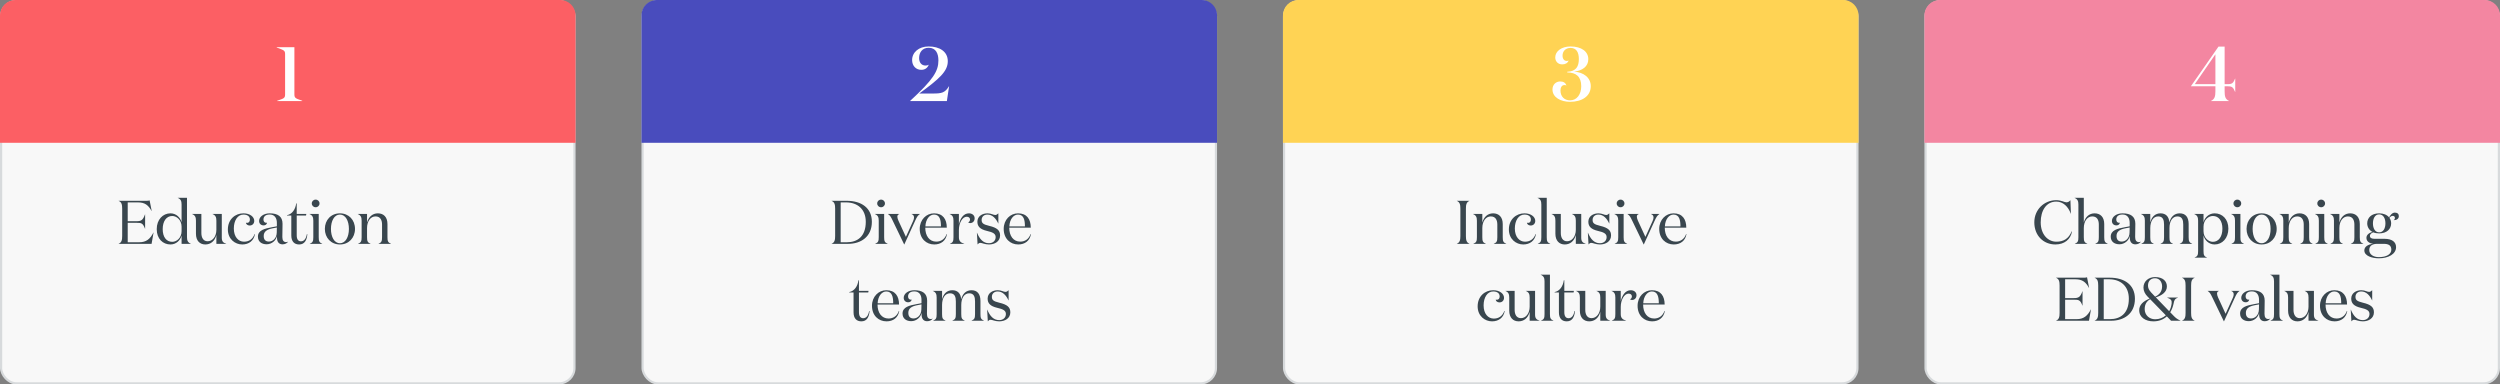 <?xml version="1.0" encoding="UTF-8"?> <svg xmlns="http://www.w3.org/2000/svg" xmlns:xlink="http://www.w3.org/1999/xlink" width="1138px" height="175px" viewBox="0 0 1138 175" version="1.1"><rect x="0" y="0" width="1138" height="175" fill="#808080" stroke="none"/><title>Group 8</title><g id="Page-1" stroke="none" stroke-width="1" fill="none" fill-rule="evenodd"><g id="Wireframe---Marketing-links" transform="translate(-150, -1669)"><g id="Group-8" transform="translate(150, 1669)"><g id="Group-7"><rect id="Rectangle-Copy-9" stroke="#D7DADC" fill="#F8F8F8" x="0.5" y="0.5" width="261" height="174" rx="7"></rect><path d="M7,0 L255,0 C258.866,-7.10171439e-16 262,3.134 262,7 L262,65 L262,65 L0,65 L0,7 C-4.73447626e-16,3.134 3.134,7.8155988e-15 7,0 Z" id="Rectangle-Copy-11" fill="#FC5F64"></path><path d="M137.58,46 L137.58,45.86 C134.85,44.845 134.01,44.81 134.01,43.025 L134.01,21.5 L125.96,21.5 L125.96,21.64 C128.97,22.795 129.775,22.83 129.775,24.58 L129.775,43.025 C129.775,44.81 129.005,44.845 126.17,45.86 L126.17,46 L137.58,46 Z" id="1" fill="#FFFFFF" fill-rule="nonzero"></path><path d="M69,111 L69.896,105.848 L69.84,105.848 C68.356,108.816 66.536,110.272 63.4,110.272 L58.136,110.272 L58.136,101.424 L62.084,101.424 C64.352,101.424 65.052,101.536 66.004,104.112 L66.06,104.112 L66.06,97.588 L66.004,97.588 C65.052,100.192 64.352,100.696 62.084,100.696 L58.136,100.696 L58.136,92.128 L62.812,92.128 C65.948,92.128 67.544,93.388 69,96.048 L69.056,96.048 L68.104,91.204 C67.796,91.372 67.264,91.4 66.76,91.4 L54.02,91.4 L54.02,91.456 C55.364,92.016 55.616,93.136 55.616,94.984 L55.616,107.416 C55.616,109.264 55.364,110.384 54.02,110.944 L54.02,111 L69,111 Z M77.588,111.28 C80.22,111.28 82.096,109.376 82.656,107.22 L82.656,111 L86.856,111 L86.856,110.944 C85.512,110.384 85.12,109.544 85.12,107.948 L85.12,90.028 L80.92,90.028 L80.92,90.084 C82.264,90.644 82.656,91.484 82.656,93.08 L82.656,101.172 C82.096,99.016 80.22,97.112 77.588,97.112 C74.144,97.112 71.344,99.94 71.344,104.308 C71.344,108.704 74.144,111.28 77.588,111.28 Z M78.4,110.076 C75.74,110.076 74.06,107.892 74.06,104.308 C74.06,100.696 75.74,98.316 78.4,98.316 C80.416,98.316 82.656,100.136 82.656,103.188 L82.656,105.232 C82.656,108.284 80.416,110.076 78.4,110.076 Z M98.496,106.941 L98.496,111 L102.976,111 L102.976,110.944 C101.66,110.524 100.96,109.964 100.96,108.228 L100.96,97.392 L96.76,97.392 L96.76,97.448 C98.104,98.008 98.496,98.848 98.496,100.444 L98.496,104.56 C98.496,107.752 96.704,109.824 94.52,109.824 C92.42,109.824 91.664,107.976 91.664,106.1 L91.664,97.392 L87.464,97.392 L87.464,97.448 C88.808,98.008 89.2,98.848 89.2,100.444 L89.2,106.408 C89.2,109.628 90.992,111.28 93.456,111.28 C95.841,111.28 97.701,109.812 98.427,107.204 L98.496,106.941 Z M110.276,111.28 C113.3,111.28 115.512,109.6 116.044,106.604 L115.876,106.548 C115.064,108.872 113.3,110.02 111.088,110.02 C108.484,110.02 106.44,107.808 106.44,104.028 C106.44,100.36 108.176,97.672 110.808,97.672 C112.88,97.672 113.748,98.708 113.748,99.94 C113.748,100.892 113.244,101.452 112.46,101.452 C112.32,101.452 112.124,101.424 111.956,101.368 C111.956,102.04 112.684,102.656 113.664,102.656 C114.812,102.656 115.736,101.844 115.736,100.556 C115.736,98.736 113.832,97.112 110.808,97.112 C107.028,97.112 103.724,99.884 103.724,104.448 C103.724,108.872 107.028,111.28 110.276,111.28 Z M128.608,111.224 C129.756,111.224 130.652,110.72 131.128,110.048 L131.128,109.992 C130.904,110.132 130.596,110.216 130.288,110.216 C129.112,110.216 128.524,109.432 128.524,107.892 C128.524,106.184 128.608,104.336 128.608,101.844 C128.608,98.512 126.424,97.112 122.784,97.112 C119.9,97.112 117.94,98.736 117.94,100.556 C117.94,101.844 118.836,102.6 119.984,102.6 C120.796,102.6 121.44,102.18 121.58,101.34 C121.468,101.396 121.328,101.424 121.216,101.424 C120.432,101.424 119.928,100.808 119.928,99.94 C119.928,98.708 120.712,97.644 122.784,97.644 C125.08,97.644 126.032,99.38 126.032,101.424 L126.032,103.02 L123.904,103.412 C120.572,104.028 117.408,104.728 117.408,107.724 C117.408,110.076 119.172,111.196 121.384,111.196 C123.736,111.196 125.752,109.376 126.06,107.416 C126.06,107.724 126.116,108.648 126.116,108.76 C126.256,110.244 127.096,111.224 128.608,111.224 Z M122.42,109.964 C121.076,109.964 120.04,109.292 120.04,107.444 C120.04,105.456 121.384,104.448 124.156,103.916 L126.032,103.552 L125.976,105.876 C125.92,108.48 124.184,109.964 122.42,109.964 Z M136.16,111.28 C138.68,111.28 139.688,109.292 139.912,106.604 L139.688,106.604 C139.324,108.704 138.372,109.852 137,109.852 C135.74,109.852 135.068,108.928 135.068,107.108 L135.068,98.12 L139.296,98.12 L139.436,97.392 L135.068,97.392 L135.068,92.576 L134.844,92.576 C134.452,95.348 132.996,97.476 130.644,97.952 L130.644,98.12 L132.604,98.12 L132.604,107.192 C132.604,109.908 133.976,111.28 136.16,111.28 Z M143.684,94.34 C144.692,94.34 145.448,93.584 145.448,92.604 C145.448,91.624 144.692,90.868 143.684,90.868 C142.676,90.868 141.92,91.624 141.92,92.604 C141.92,93.584 142.676,94.34 143.684,94.34 Z M146.68,111 L146.68,110.944 C145.336,110.384 145.084,109.796 145.084,107.948 L145.084,97.392 L140.884,97.392 L140.884,97.448 C142.228,98.008 142.62,98.848 142.62,100.444 L142.62,107.948 C142.62,109.796 142.368,110.384 141.024,110.944 L141.024,111 L146.68,111 Z M154.736,111.28 C158.74,111.28 161.596,108.284 161.596,104.196 C161.596,100.108 158.74,97.112 154.736,97.112 C150.732,97.112 147.876,100.108 147.876,104.196 C147.876,108.284 150.732,111.28 154.736,111.28 Z M154.736,110.72 C152.16,110.72 150.648,107.836 150.648,104.196 C150.648,100.556 152.16,97.672 154.736,97.672 C157.312,97.672 158.824,100.556 158.824,104.196 C158.824,107.836 157.312,110.72 154.736,110.72 Z M168.672,111 L168.672,110.944 C167.328,110.384 167.076,109.796 167.076,107.948 L167.076,103.832 C167.076,100.64 168.7,98.512 170.94,98.512 C173.152,98.512 173.908,100.22 173.908,102.208 L173.908,107.948 C173.908,109.796 173.656,110.384 172.312,110.944 L172.312,111 L177.968,111 L177.968,110.944 C176.624,110.384 176.372,109.796 176.372,107.948 L176.372,101.984 C176.372,98.764 174.58,97.112 172.004,97.112 C169.596,97.112 167.832,98.652 167.076,101.284 L167.076,97.392 L162.876,97.392 L162.876,97.448 C164.22,98.008 164.612,98.848 164.612,100.444 L164.612,107.948 C164.612,109.796 164.36,110.384 163.016,110.944 L163.016,111 L168.672,111 Z" id="Education" fill="#39464E" fill-rule="nonzero"></path></g><g id="Group-6" transform="translate(292, 0)"><rect id="Rectangle-Copy-10" stroke="#D7DADC" fill="#F8F8F8" x="0.5" y="0.5" width="261" height="174" rx="7"></rect><path d="M7,0 L255,0 C258.866,-7.10171439e-16 262,3.134 262,7 L262,65 L262,65 L0,65 L0,7 C-4.73447626e-16,3.134 3.134,7.8155988e-15 7,0 Z" id="Rectangle-Copy-12" fill="#494CBD"></path><path d="M139.015,46 L140.03,39.28 L139.96,39.28 C138.151,42.249 136.675,42.556 132.807,42.57 L126.45,42.57 C135.48,35.955 139.435,32.525 139.435,27.87 C139.435,23.425 135.655,21.15 130.72,21.15 C126.205,21.15 123.195,23.845 123.195,27.345 C123.195,29.97 124.945,31.79 127.36,31.79 C129.04,31.79 130.195,30.95 130.755,29.48 L130.685,29.48 C130.3,29.725 129.985,29.83 129.285,29.83 C127.5,29.83 126.38,28.5 126.38,26.435 C126.38,23.81 127.885,21.745 130.72,21.745 C134.01,21.745 135.165,24.335 135.165,27.52 C135.165,32.35 132.855,36.2 122.285,45.93 L122.285,46 L139.015,46 Z" id="2" fill="#FFFFFF" fill-rule="nonzero"></path><path d="M94.036,111 C99.916,111 104.872,107.78 104.872,100.976 C104.872,94.648 100.112,91.4 93.364,91.4 L86.56,91.4 L86.56,91.456 C87.904,92.016 88.156,93.136 88.156,94.984 L88.156,107.416 C88.156,109.264 87.904,110.384 86.56,110.944 L86.56,111 L94.036,111 Z M93.532,110.272 L90.676,110.272 L90.676,92.128 L93.112,92.128 C98.18,92.128 102.1,95.068 102.1,100.976 C102.1,107.78 98.152,110.272 93.532,110.272 Z M109.064,94.34 C110.072,94.34 110.828,93.584 110.828,92.604 C110.828,91.624 110.072,90.868 109.064,90.868 C108.056,90.868 107.3,91.624 107.3,92.604 C107.3,93.584 108.056,94.34 109.064,94.34 Z M112.06,111 L112.06,110.944 C110.716,110.384 110.464,109.796 110.464,107.948 L110.464,97.392 L106.264,97.392 L106.264,97.448 C107.608,98.008 108,98.848 108,100.444 L108,107.948 C108,109.796 107.748,110.384 106.404,110.944 L106.404,111 L112.06,111 Z M119.64,111.28 L124.54,100.556 C125.436,98.596 125.8,98.092 126.724,97.448 L126.724,97.392 L122.944,97.392 L122.944,97.448 C123.756,97.756 124.064,98.288 124.064,98.988 C124.064,99.464 123.924,100.024 123.644,100.612 L120.368,107.836 L116.952,100.416 C116.672,99.8 116.476,99.1 116.476,98.68 C116.476,98.12 116.616,97.756 117.316,97.448 L117.316,97.392 L112.22,97.392 L112.22,97.448 C113.144,98.092 113.424,98.484 114.348,100.416 L119.584,111.28 L119.64,111.28 Z M133.268,111.28 C136.348,111.28 138.532,109.6 139.064,106.604 L138.896,106.548 C138.084,108.872 136.292,109.992 134.192,109.992 C131.056,109.992 129.18,107.36 129.18,103.636 L138.98,103.636 C138.98,99.8 137.216,97.112 133.184,97.112 C129.656,97.112 126.66,99.996 126.66,104.196 C126.66,108.676 129.684,111.28 133.268,111.28 Z M136.32,103.048 L129.236,103.048 C129.376,99.744 131.168,97.672 133.156,97.672 C135.816,97.672 136.32,100.192 136.32,103.048 Z M146.924,111 L146.924,110.944 C145.328,110.468 144.488,109.796 144.488,107.948 L144.488,104.7 C144.488,101.424 146.14,98.652 148.044,98.652 C148.996,98.652 149.556,99.184 149.556,99.94 C149.556,100.556 149.22,101.004 148.716,101.2 C148.856,101.396 149.22,101.564 149.64,101.564 C150.536,101.564 151.656,100.892 151.656,99.352 C151.656,98.008 150.536,97.112 149.052,97.112 C146.56,97.112 145.104,99.464 144.488,102.096 L144.488,97.392 L140.288,97.392 L140.288,97.448 C141.632,98.008 142.024,98.848 142.024,100.444 L142.024,107.948 C142.024,109.796 141.772,110.384 140.428,110.944 L140.428,111 L146.924,111 Z M158.172,111.28 C160.776,111.28 163.24,109.936 163.24,107.164 C163.24,104.924 161.952,103.664 158.228,102.796 C155.372,102.124 154.84,101.452 154.84,100.08 C154.84,98.792 155.764,97.672 157.5,97.672 C159.74,97.672 161.392,99.492 162.4,101.732 L162.456,101.732 L162.456,97.112 C161.98,97.532 161.588,97.868 161.056,97.868 C160.104,97.868 159.236,97.112 157.5,97.112 C155.092,97.112 152.908,98.456 152.908,100.92 C152.908,103.02 154.056,104.364 157.276,105.12 C159.712,105.68 161.224,106.268 161.224,107.92 C161.224,109.684 159.852,110.72 158.172,110.72 C155.596,110.72 153.944,108.872 152.74,105.96 L152.684,105.96 L152.992,111.28 C153.328,110.888 153.664,110.552 154.196,110.552 C155.064,110.552 156.24,111.28 158.172,111.28 Z M171.492,111.28 C174.572,111.28 176.756,109.6 177.288,106.604 L177.12,106.548 C176.308,108.872 174.516,109.992 172.416,109.992 C169.28,109.992 167.404,107.36 167.404,103.636 L177.204,103.636 C177.204,99.8 175.44,97.112 171.408,97.112 C167.88,97.112 164.884,99.996 164.884,104.196 C164.884,108.676 167.908,111.28 171.492,111.28 Z M174.544,103.048 L167.46,103.048 C167.6,99.744 169.392,97.672 171.38,97.672 C174.04,97.672 174.544,100.192 174.544,103.048 Z M100.09,146.28 C102.61,146.28 103.618,144.292 103.842,141.604 L103.618,141.604 C103.254,143.704 102.302,144.852 100.93,144.852 C99.67,144.852 98.998,143.928 98.998,142.108 L98.998,133.12 L103.226,133.12 L103.366,132.392 L98.998,132.392 L98.998,127.576 L98.774,127.576 C98.382,130.348 96.926,132.476 94.574,132.952 L94.574,133.12 L96.534,133.12 L96.534,142.192 C96.534,144.908 97.906,146.28 100.09,146.28 Z M111.534,146.28 C114.614,146.28 116.798,144.6 117.33,141.604 L117.162,141.548 C116.35,143.872 114.558,144.992 112.458,144.992 C109.322,144.992 107.446,142.36 107.446,138.636 L117.246,138.636 C117.246,134.8 115.482,132.112 111.45,132.112 C107.922,132.112 104.926,134.996 104.926,139.196 C104.926,143.676 107.95,146.28 111.534,146.28 Z M114.586,138.048 L107.502,138.048 C107.642,134.744 109.434,132.672 111.422,132.672 C114.082,132.672 114.586,135.192 114.586,138.048 Z M130.034,146.224 C131.182,146.224 132.078,145.72 132.554,145.048 L132.554,144.992 C132.33,145.132 132.022,145.216 131.714,145.216 C130.538,145.216 129.95,144.432 129.95,142.892 C129.95,141.184 130.034,139.336 130.034,136.844 C130.034,133.512 127.85,132.112 124.21,132.112 C121.326,132.112 119.366,133.736 119.366,135.556 C119.366,136.844 120.262,137.6 121.41,137.6 C122.222,137.6 122.866,137.18 123.006,136.34 C122.894,136.396 122.754,136.424 122.642,136.424 C121.858,136.424 121.354,135.808 121.354,134.94 C121.354,133.708 122.138,132.644 124.21,132.644 C126.506,132.644 127.458,134.38 127.458,136.424 L127.458,138.02 L125.33,138.412 C121.998,139.028 118.834,139.728 118.834,142.724 C118.834,145.076 120.598,146.196 122.81,146.196 C125.162,146.196 127.178,144.376 127.486,142.416 C127.486,142.724 127.542,143.648 127.542,143.76 C127.682,145.244 128.522,146.224 130.034,146.224 Z M123.846,144.964 C122.502,144.964 121.466,144.292 121.466,142.444 C121.466,140.456 122.81,139.448 125.582,138.916 L127.458,138.552 L127.402,140.876 C127.346,143.48 125.61,144.964 123.846,144.964 Z M138.426,146 L138.426,145.944 C137.082,145.384 136.83,144.796 136.83,142.948 L136.83,138.832 C136.83,135.64 138.202,133.512 140.442,133.512 C142.654,133.512 143.102,135.22 143.102,137.208 L143.102,142.948 C143.102,144.796 142.85,145.384 141.506,145.944 L141.506,146 L147.162,146 L147.162,145.944 C145.818,145.384 145.566,144.796 145.566,142.948 L145.566,138.832 C145.566,135.64 146.938,133.512 149.178,133.512 C151.39,133.512 151.838,135.22 151.838,137.208 L151.838,142.948 C151.838,144.796 151.586,145.384 150.242,145.944 L150.242,146 L155.898,146 L155.898,145.944 C154.554,145.384 154.302,144.796 154.302,142.948 L154.302,136.984 C154.302,133.764 152.818,132.112 150.242,132.112 C147.834,132.112 146.154,133.652 145.538,136.284 C145.342,133.54 143.886,132.112 141.506,132.112 C139.098,132.112 137.446,133.652 136.83,136.284 L136.83,132.392 L132.63,132.392 L132.63,132.448 C133.974,133.008 134.366,133.848 134.366,135.444 L134.366,142.948 C134.366,144.796 134.114,145.384 132.77,145.944 L132.77,146 L138.426,146 Z M162.834,146.28 C165.438,146.28 167.902,144.936 167.902,142.164 C167.902,139.924 166.614,138.664 162.89,137.796 C160.034,137.124 159.502,136.452 159.502,135.08 C159.502,133.792 160.426,132.672 162.162,132.672 C164.402,132.672 166.054,134.492 167.062,136.732 L167.118,136.732 L167.118,132.112 C166.642,132.532 166.25,132.868 165.718,132.868 C164.766,132.868 163.898,132.112 162.162,132.112 C159.754,132.112 157.57,133.456 157.57,135.92 C157.57,138.02 158.718,139.364 161.938,140.12 C164.374,140.68 165.886,141.268 165.886,142.92 C165.886,144.684 164.514,145.72 162.834,145.72 C160.258,145.72 158.606,143.872 157.402,140.96 L157.346,140.96 L157.654,146.28 C157.99,145.888 158.326,145.552 158.858,145.552 C159.726,145.552 160.902,146.28 162.834,146.28 Z" id="Diverseteams" fill="#39464E" fill-rule="nonzero"></path></g><g id="Group-4" transform="translate(584, 0)"><rect id="Rectangle-Copy-13" stroke="#D7DADC" fill="#F8F8F8" x="0.5" y="0.5" width="261" height="174" rx="7"></rect><path d="M7,0 L255,0 C258.866,-7.10171439e-16 262,3.134 262,7 L262,65 L262,65 L0,65 L0,7 C-4.73447626e-16,3.134 3.134,7.8155988e-15 7,0 Z" id="Rectangle-Copy-14" fill="#FFD354"></path><path d="M130.702,46.35 C135.952,46.35 140.118,43.9 140.118,39.21 C140.118,35.325 136.792,32.84 132.523,32.63 C136.268,32.14 138.998,30.32 138.998,26.925 C138.998,23.495 135.917,21.15 130.912,21.15 C126.817,21.15 123.948,23.32 123.948,26.12 C123.948,28.08 125.312,29.305 127.097,29.305 C128.498,29.305 129.548,28.78 130.037,27.59 L129.968,27.59 C129.757,27.695 129.477,27.73 129.162,27.73 C127.972,27.73 127.272,26.75 127.272,25.315 C127.272,23.495 128.498,21.815 130.912,21.815 C133.643,21.815 134.692,23.915 134.692,26.855 C134.692,30.18 133.537,32.49 129.407,32.665 L129.407,32.98 C133.537,32.98 135.778,34.975 135.778,39.245 C135.778,42.955 133.782,45.685 130.702,45.685 C128.183,45.685 126.328,44.005 126.328,41.205 C126.328,39.735 126.993,38.72 128.113,38.72 C128.463,38.72 128.708,38.755 128.988,38.895 L129.058,38.895 C128.637,37.74 127.728,37.075 126.222,37.075 C124.297,37.075 122.688,38.475 122.688,40.75 C122.688,44.355 126.502,46.35 130.702,46.35 Z" id="3" fill="#FFFFFF" fill-rule="nonzero"></path><path d="M84.878,111 L84.878,110.944 C83.534,110.384 83.282,109.264 83.282,107.416 L83.282,94.984 C83.282,93.136 83.534,92.016 84.878,91.456 L84.878,91.4 L79.166,91.4 L79.166,91.456 C80.51,92.016 80.762,93.136 80.762,94.984 L80.762,107.416 C80.762,109.264 80.51,110.384 79.166,110.944 L79.166,111 L84.878,111 Z M92.346,111 L92.346,110.944 C91.002,110.384 90.75,109.796 90.75,107.948 L90.75,103.832 C90.75,100.64 92.374,98.512 94.614,98.512 C96.826,98.512 97.582,100.22 97.582,102.208 L97.582,107.948 C97.582,109.796 97.33,110.384 95.986,110.944 L95.986,111 L101.642,111 L101.642,110.944 C100.298,110.384 100.046,109.796 100.046,107.948 L100.046,101.984 C100.046,98.764 98.254,97.112 95.678,97.112 C93.27,97.112 91.506,98.652 90.75,101.284 L90.75,97.392 L86.55,97.392 L86.55,97.448 C87.894,98.008 88.286,98.848 88.286,100.444 L88.286,107.948 C88.286,109.796 88.034,110.384 86.69,110.944 L86.69,111 L92.346,111 Z M109.39,111.28 C112.414,111.28 114.626,109.6 115.158,106.604 L114.99,106.548 C114.178,108.872 112.414,110.02 110.202,110.02 C107.598,110.02 105.554,107.808 105.554,104.028 C105.554,100.36 107.29,97.672 109.922,97.672 C111.994,97.672 112.862,98.708 112.862,99.94 C112.862,100.892 112.358,101.452 111.574,101.452 C111.434,101.452 111.238,101.424 111.07,101.368 C111.07,102.04 111.798,102.656 112.778,102.656 C113.926,102.656 114.85,101.844 114.85,100.556 C114.85,98.736 112.946,97.112 109.922,97.112 C106.142,97.112 102.838,99.884 102.838,104.448 C102.838,108.872 106.142,111.28 109.39,111.28 Z M121.674,111 L121.674,110.944 C120.33,110.384 120.078,109.796 120.078,107.948 L120.078,90.028 L115.878,90.028 L115.878,90.084 C117.222,90.644 117.614,91.484 117.614,93.08 L117.614,107.948 C117.614,109.796 117.362,110.384 116.018,110.944 L116.018,111 L121.674,111 Z M133.314,106.941 L133.314,111 L137.794,111 L137.794,110.944 C136.478,110.524 135.778,109.964 135.778,108.228 L135.778,97.392 L131.578,97.392 L131.578,97.448 C132.922,98.008 133.314,98.848 133.314,100.444 L133.314,104.56 C133.314,107.752 131.522,109.824 129.338,109.824 C127.238,109.824 126.482,107.976 126.482,106.1 L126.482,97.392 L122.282,97.392 L122.282,97.448 C123.626,98.008 124.018,98.848 124.018,100.444 L124.018,106.408 C124.018,109.628 125.81,111.28 128.274,111.28 C130.659,111.28 132.519,109.812 133.245,107.204 L133.314,106.941 Z M144.282,111.28 C146.886,111.28 149.35,109.936 149.35,107.164 C149.35,104.924 148.062,103.664 144.338,102.796 C141.482,102.124 140.95,101.452 140.95,100.08 C140.95,98.792 141.874,97.672 143.61,97.672 C145.85,97.672 147.502,99.492 148.51,101.732 L148.566,101.732 L148.566,97.112 C148.09,97.532 147.698,97.868 147.166,97.868 C146.214,97.868 145.346,97.112 143.61,97.112 C141.202,97.112 139.018,98.456 139.018,100.92 C139.018,103.02 140.166,104.364 143.386,105.12 C145.822,105.68 147.334,106.268 147.334,107.92 C147.334,109.684 145.962,110.72 144.282,110.72 C141.706,110.72 140.054,108.872 138.85,105.96 L138.794,105.96 L139.102,111.28 C139.438,110.888 139.774,110.552 140.306,110.552 C141.174,110.552 142.35,111.28 144.282,111.28 Z M153.682,94.34 C154.69,94.34 155.446,93.584 155.446,92.604 C155.446,91.624 154.69,90.868 153.682,90.868 C152.674,90.868 151.918,91.624 151.918,92.604 C151.918,93.584 152.674,94.34 153.682,94.34 Z M156.678,111 L156.678,110.944 C155.334,110.384 155.082,109.796 155.082,107.948 L155.082,97.392 L150.882,97.392 L150.882,97.448 C152.226,98.008 152.618,98.848 152.618,100.444 L152.618,107.948 C152.618,109.796 152.366,110.384 151.022,110.944 L151.022,111 L156.678,111 Z M164.258,111.28 L169.158,100.556 C170.054,98.596 170.418,98.092 171.342,97.448 L171.342,97.392 L167.562,97.392 L167.562,97.448 C168.374,97.756 168.682,98.288 168.682,98.988 C168.682,99.464 168.542,100.024 168.262,100.612 L164.986,107.836 L161.57,100.416 C161.29,99.8 161.094,99.1 161.094,98.68 C161.094,98.12 161.234,97.756 161.934,97.448 L161.934,97.392 L156.838,97.392 L156.838,97.448 C157.762,98.092 158.042,98.484 158.966,100.416 L164.202,111.28 L164.258,111.28 Z M177.886,111.28 C180.966,111.28 183.15,109.6 183.682,106.604 L183.514,106.548 C182.702,108.872 180.91,109.992 178.81,109.992 C175.674,109.992 173.798,107.36 173.798,103.636 L183.598,103.636 C183.598,99.8 181.834,97.112 177.802,97.112 C174.274,97.112 171.278,99.996 171.278,104.196 C171.278,108.676 174.302,111.28 177.886,111.28 Z M180.938,103.048 L173.854,103.048 C173.994,99.744 175.786,97.672 177.774,97.672 C180.434,97.672 180.938,100.192 180.938,103.048 Z M95.174,146.28 C98.198,146.28 100.41,144.6 100.942,141.604 L100.774,141.548 C99.962,143.872 98.198,145.02 95.986,145.02 C93.382,145.02 91.338,142.808 91.338,139.028 C91.338,135.36 93.074,132.672 95.706,132.672 C97.778,132.672 98.646,133.708 98.646,134.94 C98.646,135.892 98.142,136.452 97.358,136.452 C97.218,136.452 97.022,136.424 96.854,136.368 C96.854,137.04 97.582,137.656 98.562,137.656 C99.71,137.656 100.634,136.844 100.634,135.556 C100.634,133.736 98.73,132.112 95.706,132.112 C91.926,132.112 88.622,134.884 88.622,139.448 C88.622,143.872 91.926,146.28 95.174,146.28 Z M112.302,141.941 L112.302,146 L116.782,146 L116.782,145.944 C115.466,145.524 114.766,144.964 114.766,143.228 L114.766,132.392 L110.566,132.392 L110.566,132.448 C111.91,133.008 112.302,133.848 112.302,135.444 L112.302,139.56 C112.302,142.752 110.51,144.824 108.326,144.824 C106.226,144.824 105.47,142.976 105.47,141.1 L105.47,132.392 L101.27,132.392 L101.27,132.448 C102.614,133.008 103.006,133.848 103.006,135.444 L103.006,141.408 C103.006,144.628 104.798,146.28 107.262,146.28 C109.647,146.28 111.507,144.812 112.233,142.204 L112.302,141.941 Z M123.13,146 L123.13,145.944 C121.786,145.384 121.534,144.796 121.534,142.948 L121.534,125.028 L117.334,125.028 L117.334,125.084 C118.678,125.644 119.07,126.484 119.07,128.08 L119.07,142.948 C119.07,144.796 118.818,145.384 117.474,145.944 L117.474,146 L123.13,146 Z M129.17,146.28 C131.69,146.28 132.698,144.292 132.922,141.604 L132.698,141.604 C132.334,143.704 131.382,144.852 130.01,144.852 C128.75,144.852 128.078,143.928 128.078,142.108 L128.078,133.12 L132.306,133.12 L132.446,132.392 L128.078,132.392 L128.078,127.576 L127.854,127.576 C127.462,130.348 126.006,132.476 123.654,132.952 L123.654,133.12 L125.614,133.12 L125.614,142.192 C125.614,144.908 126.986,146.28 129.17,146.28 Z M144.45,141.941 L144.45,146 L148.93,146 L148.93,145.944 C147.614,145.524 146.914,144.964 146.914,143.228 L146.914,132.392 L142.714,132.392 L142.714,132.448 C144.058,133.008 144.45,133.848 144.45,135.444 L144.45,139.56 C144.45,142.752 142.658,144.824 140.474,144.824 C138.374,144.824 137.618,142.976 137.618,141.1 L137.618,132.392 L133.418,132.392 L133.418,132.448 C134.762,133.008 135.154,133.848 135.154,135.444 L135.154,141.408 C135.154,144.628 136.946,146.28 139.41,146.28 C141.795,146.28 143.655,144.812 144.381,142.204 L144.45,141.941 Z M156.202,146 L156.202,145.944 C154.606,145.468 153.766,144.796 153.766,142.948 L153.766,139.7 C153.766,136.424 155.418,133.652 157.322,133.652 C158.274,133.652 158.834,134.184 158.834,134.94 C158.834,135.556 158.498,136.004 157.994,136.2 C158.134,136.396 158.498,136.564 158.918,136.564 C159.814,136.564 160.934,135.892 160.934,134.352 C160.934,133.008 159.814,132.112 158.33,132.112 C155.838,132.112 154.382,134.464 153.766,137.096 L153.766,132.392 L149.566,132.392 L149.566,132.448 C150.91,133.008 151.302,133.848 151.302,135.444 L151.302,142.948 C151.302,144.796 151.05,145.384 149.706,145.944 L149.706,146 L156.202,146 Z M168.038,146.28 C171.118,146.28 173.302,144.6 173.834,141.604 L173.666,141.548 C172.854,143.872 171.062,144.992 168.962,144.992 C165.826,144.992 163.95,142.36 163.95,138.636 L173.75,138.636 C173.75,134.8 171.986,132.112 167.954,132.112 C164.426,132.112 161.43,134.996 161.43,139.196 C161.43,143.676 164.454,146.28 168.038,146.28 Z M171.09,138.048 L164.006,138.048 C164.146,134.744 165.938,132.672 167.926,132.672 C170.586,132.672 171.09,135.192 171.09,138.048 Z" id="Inclusiveculture" fill="#39464E" fill-rule="nonzero"></path></g><g id="Group-3" transform="translate(876, 0)"><rect id="Rectangle-Copy-15" stroke="#D7DADC" fill="#F8F8F8" x="0.5" y="0.5" width="261" height="174" rx="7"></rect><path d="M7,0 L255,0 C258.866,-7.10171439e-16 262,3.134 262,7 L262,65 L262,65 L0,65 L0,7 C-4.73447626e-16,3.134 3.134,7.8155988e-15 7,0 Z" id="Rectangle-Copy-16" fill="#F386A1"></path><path d="M138.613,46 L138.613,45.93 C136.968,45.125 136.653,43.9 136.653,41.59 L136.653,39.28 L138.088,39.28 C140.083,39.28 140.572,39.77 141.412,41.835 L141.482,41.835 L141.482,35.78 L141.412,35.78 C140.572,37.81 140.083,38.3 138.088,38.3 L136.653,38.3 L136.653,21.22 L133.852,21.22 L121.323,39.21 L121.323,39.28 L132.452,39.28 L132.452,41.59 C132.452,43.9 132.102,45.125 130.458,45.93 L130.458,46 L138.613,46 Z M132.452,38.3 L123.073,38.3 L132.452,24.72 L132.452,38.3 Z" id="4" fill="#FFFFFF" fill-rule="nonzero"></path><path d="M59.622,111.28 C63.71,111.28 66.51,108.984 67.182,105.4 L67.014,105.344 C65.614,108.732 63.262,110.02 60.042,110.02 C56.234,110.02 52.93,106.744 52.93,101.2 C52.93,95.768 55.506,91.764 60.014,91.764 C63.122,91.764 65.474,94.06 66.622,97.28 L66.678,97.28 L66.454,91.12 C66.09,91.54 65.558,92.1 64.634,92.1 C63.766,92.1 62.254,91.12 60.014,91.12 C54.498,91.12 50.018,95.432 50.018,101.2 C50.018,107.248 54.162,111.28 59.622,111.28 Z M74.146,111 L74.146,110.944 C72.802,110.384 72.55,109.796 72.55,107.948 L72.55,103.832 C72.55,100.64 74.174,98.512 76.414,98.512 C78.626,98.512 79.382,100.22 79.382,102.208 L79.382,107.948 C79.382,109.796 79.13,110.384 77.786,110.944 L77.786,111 L83.442,111 L83.442,110.944 C82.098,110.384 81.846,109.796 81.846,107.948 L81.846,101.984 C81.846,98.764 80.054,97.112 77.478,97.112 C75.07,97.112 73.306,98.652 72.55,101.284 L72.55,90.028 L68.35,90.028 L68.35,90.084 C69.694,90.644 70.086,91.484 70.086,93.08 L70.086,107.948 C70.086,109.796 69.834,110.384 68.49,110.944 L68.49,111 L74.146,111 Z M96.006,111.224 C97.154,111.224 98.05,110.72 98.526,110.048 L98.526,109.992 C98.302,110.132 97.994,110.216 97.686,110.216 C96.51,110.216 95.922,109.432 95.922,107.892 C95.922,106.184 96.006,104.336 96.006,101.844 C96.006,98.512 93.822,97.112 90.182,97.112 C87.298,97.112 85.338,98.736 85.338,100.556 C85.338,101.844 86.234,102.6 87.382,102.6 C88.194,102.6 88.838,102.18 88.978,101.34 C88.866,101.396 88.726,101.424 88.614,101.424 C87.83,101.424 87.326,100.808 87.326,99.94 C87.326,98.708 88.11,97.644 90.182,97.644 C92.478,97.644 93.43,99.38 93.43,101.424 L93.43,103.02 L91.302,103.412 C87.97,104.028 84.806,104.728 84.806,107.724 C84.806,110.076 86.57,111.196 88.782,111.196 C91.134,111.196 93.15,109.376 93.458,107.416 C93.458,107.724 93.514,108.648 93.514,108.76 C93.654,110.244 94.494,111.224 96.006,111.224 Z M89.818,109.964 C88.474,109.964 87.438,109.292 87.438,107.444 C87.438,105.456 88.782,104.448 91.554,103.916 L93.43,103.552 L93.374,105.876 C93.318,108.48 91.582,109.964 89.818,109.964 Z M104.398,111 L104.398,110.944 C103.054,110.384 102.802,109.796 102.802,107.948 L102.802,103.832 C102.802,100.64 104.174,98.512 106.414,98.512 C108.626,98.512 109.074,100.22 109.074,102.208 L109.074,107.948 C109.074,109.796 108.822,110.384 107.478,110.944 L107.478,111 L113.134,111 L113.134,110.944 C111.79,110.384 111.538,109.796 111.538,107.948 L111.538,103.832 C111.538,100.64 112.91,98.512 115.15,98.512 C117.362,98.512 117.81,100.22 117.81,102.208 L117.81,107.948 C117.81,109.796 117.558,110.384 116.214,110.944 L116.214,111 L121.87,111 L121.87,110.944 C120.526,110.384 120.274,109.796 120.274,107.948 L120.274,101.984 C120.274,98.764 118.79,97.112 116.214,97.112 C113.806,97.112 112.126,98.652 111.51,101.284 C111.314,98.54 109.858,97.112 107.478,97.112 C105.07,97.112 103.418,98.652 102.802,101.284 L102.802,97.392 L98.602,97.392 L98.602,97.448 C99.946,98.008 100.338,98.848 100.338,100.444 L100.338,107.948 C100.338,109.796 100.086,110.384 98.742,110.944 L98.742,111 L104.398,111 Z M128.638,117.3 L128.638,117.244 C127.294,116.684 127.042,116.096 127.042,114.248 L127.042,107.22 C127.602,109.376 129.478,111.28 132.11,111.28 C135.554,111.28 138.354,108.452 138.354,104.084 C138.354,99.688 135.554,97.112 132.11,97.112 C129.478,97.112 127.602,99.016 127.042,101.172 L127.042,97.392 L122.842,97.392 L122.842,97.448 C124.186,98.008 124.578,98.848 124.578,100.444 L124.578,114.248 C124.578,116.096 124.326,116.684 122.982,117.244 L122.982,117.3 L128.638,117.3 Z M131.298,110.076 C129.282,110.076 127.042,108.256 127.042,105.204 L127.042,103.16 C127.042,100.108 129.282,98.316 131.298,98.316 C133.958,98.316 135.638,100.5 135.638,104.084 C135.638,107.696 133.958,110.076 131.298,110.076 Z M142.434,94.34 C143.442,94.34 144.198,93.584 144.198,92.604 C144.198,91.624 143.442,90.868 142.434,90.868 C141.426,90.868 140.67,91.624 140.67,92.604 C140.67,93.584 141.426,94.34 142.434,94.34 Z M145.43,111 L145.43,110.944 C144.086,110.384 143.834,109.796 143.834,107.948 L143.834,97.392 L139.634,97.392 L139.634,97.448 C140.978,98.008 141.37,98.848 141.37,100.444 L141.37,107.948 C141.37,109.796 141.118,110.384 139.774,110.944 L139.774,111 L145.43,111 Z M153.486,111.28 C157.49,111.28 160.346,108.284 160.346,104.196 C160.346,100.108 157.49,97.112 153.486,97.112 C149.482,97.112 146.626,100.108 146.626,104.196 C146.626,108.284 149.482,111.28 153.486,111.28 Z M153.486,110.72 C150.91,110.72 149.398,107.836 149.398,104.196 C149.398,100.556 150.91,97.672 153.486,97.672 C156.062,97.672 157.574,100.556 157.574,104.196 C157.574,107.836 156.062,110.72 153.486,110.72 Z M167.422,111 L167.422,110.944 C166.078,110.384 165.826,109.796 165.826,107.948 L165.826,103.832 C165.826,100.64 167.45,98.512 169.69,98.512 C171.902,98.512 172.658,100.22 172.658,102.208 L172.658,107.948 C172.658,109.796 172.406,110.384 171.062,110.944 L171.062,111 L176.718,111 L176.718,110.944 C175.374,110.384 175.122,109.796 175.122,107.948 L175.122,101.984 C175.122,98.764 173.33,97.112 170.754,97.112 C168.346,97.112 166.582,98.652 165.826,101.284 L165.826,97.392 L161.626,97.392 L161.626,97.448 C162.97,98.008 163.362,98.848 163.362,100.444 L163.362,107.948 C163.362,109.796 163.11,110.384 161.766,110.944 L161.766,111 L167.422,111 Z M180.602,94.34 C181.61,94.34 182.366,93.584 182.366,92.604 C182.366,91.624 181.61,90.868 180.602,90.868 C179.594,90.868 178.838,91.624 178.838,92.604 C178.838,93.584 179.594,94.34 180.602,94.34 Z M183.598,111 L183.598,110.944 C182.254,110.384 182.002,109.796 182.002,107.948 L182.002,97.392 L177.802,97.392 L177.802,97.448 C179.146,98.008 179.538,98.848 179.538,100.444 L179.538,107.948 C179.538,109.796 179.286,110.384 177.942,110.944 L177.942,111 L183.598,111 Z M190.478,111 L190.478,110.944 C189.134,110.384 188.882,109.796 188.882,107.948 L188.882,103.832 C188.882,100.64 190.506,98.512 192.746,98.512 C194.958,98.512 195.714,100.22 195.714,102.208 L195.714,107.948 C195.714,109.796 195.462,110.384 194.118,110.944 L194.118,111 L199.774,111 L199.774,110.944 C198.43,110.384 198.178,109.796 198.178,107.948 L198.178,101.984 C198.178,98.764 196.386,97.112 193.81,97.112 C191.402,97.112 189.638,98.652 188.882,101.284 L188.882,97.392 L184.682,97.392 L184.682,97.448 C186.026,98.008 186.418,98.848 186.418,100.444 L186.418,107.948 C186.418,109.796 186.166,110.384 184.822,110.944 L184.822,111 L190.478,111 Z M206.878,117.58 C211.162,117.58 214.69,115.648 214.69,112.512 C214.69,110.104 212.814,108.704 209.426,108.704 L204.974,108.704 C203.546,108.704 202.79,108.312 202.79,107.36 C202.79,106.576 203.574,106.016 204.302,105.764 C205.058,106.072 205.926,106.24 206.99,106.24 C210.518,106.24 212.45,104.196 212.45,101.676 C212.45,100.752 212.198,99.884 211.666,99.156 C211.974,98.764 212.506,98.26 213.15,98.26 C213.794,98.26 214.158,98.624 214.158,99.156 C214.158,99.632 214.018,99.912 213.654,100.164 L213.654,100.22 C214.69,100.22 215.95,99.772 215.95,98.372 C215.95,97.392 215.306,96.776 214.13,96.776 C212.842,96.776 212.03,98.064 211.498,98.932 C210.546,97.784 208.978,97.112 206.99,97.112 C203.49,97.112 201.558,99.156 201.558,101.676 C201.558,103.244 202.37,104.728 203.91,105.568 C202.538,105.932 201.194,106.856 201.194,108.256 C201.194,109.964 202.678,110.804 204.246,110.972 C201.866,111.252 200.242,112.316 200.242,113.996 C200.242,116.544 203.854,117.58 206.878,117.58 Z M206.99,105.764 C205.086,105.764 204.162,103.888 204.162,101.676 C204.162,99.464 205.086,97.588 206.99,97.588 C208.922,97.588 209.846,99.464 209.846,101.676 C209.846,103.888 208.922,105.764 206.99,105.764 Z M206.85,117.048 C204.358,117.048 202.482,115.816 202.482,113.828 C202.482,111.924 203.826,111 206.066,111 L209.146,111 C211.358,111 212.534,111.784 212.534,113.66 C212.534,115.704 210.378,117.048 206.85,117.048 Z M74.91,146 L75.806,140.848 L75.75,140.848 C74.266,143.816 72.446,145.272 69.31,145.272 L64.046,145.272 L64.046,136.424 L67.994,136.424 C70.262,136.424 70.962,136.536 71.914,139.112 L71.97,139.112 L71.97,132.588 L71.914,132.588 C70.962,135.192 70.262,135.696 67.994,135.696 L64.046,135.696 L64.046,127.128 L68.722,127.128 C71.858,127.128 73.454,128.388 74.91,131.048 L74.966,131.048 L74.014,126.204 C73.706,126.372 73.174,126.4 72.67,126.4 L59.93,126.4 L59.93,126.456 C61.274,127.016 61.526,128.136 61.526,129.984 L61.526,142.416 C61.526,144.264 61.274,145.384 59.93,145.944 L59.93,146 L74.91,146 Z M84.982,146 C90.862,146 95.818,142.78 95.818,135.976 C95.818,129.648 91.058,126.4 84.31,126.4 L77.506,126.4 L77.506,126.456 C78.85,127.016 79.102,128.136 79.102,129.984 L79.102,142.416 C79.102,144.264 78.85,145.384 77.506,145.944 L77.506,146 L84.982,146 Z M84.478,145.272 L81.622,145.272 L81.622,127.128 L84.058,127.128 C89.126,127.128 93.046,130.068 93.046,135.976 C93.046,142.78 89.098,145.272 84.478,145.272 Z M104.238,146.28 C106.758,146.28 108.802,145.44 110.342,144.012 L112.274,146 L116.558,146 L116.558,145.944 C115.214,145.384 114.402,144.768 113.338,143.648 L111.882,142.136 C112.61,140.988 113.114,139.644 113.422,138.188 C113.674,136.844 113.842,136.032 115.41,135.5 L115.41,135.444 L110.51,135.444 L110.51,135.5 C112.302,136.144 112.694,136.788 112.526,138.188 C112.358,139.504 111.994,140.652 111.406,141.66 L105.33,135.36 C108.102,134.492 110.37,132.924 110.37,130.376 C110.37,128.052 108.634,126.12 104.966,126.12 C102.11,126.12 99.702,127.968 99.702,130.908 C99.702,132.448 100.458,133.876 101.522,134.94 L102.502,135.948 C99.394,137.152 97.77,138.916 97.77,141.212 C97.77,144.544 100.738,146.28 104.238,146.28 Z M105.022,135.052 L103.986,133.96 C102.698,132.644 101.774,131.636 101.774,129.956 C101.774,128.024 102.922,126.652 104.966,126.652 C107.066,126.652 108.186,128.416 108.186,130.376 C108.186,132.756 106.87,134.184 105.022,135.052 Z M105.022,145.328 C102.362,145.328 100.262,143.424 100.262,140.736 C100.262,138.832 100.906,137.264 102.754,136.2 L109.894,143.536 C108.578,144.684 106.898,145.328 105.022,145.328 Z M122.99,146 L122.99,145.944 C121.646,145.384 121.394,144.264 121.394,142.416 L121.394,129.984 C121.394,128.136 121.646,127.016 122.99,126.456 L122.99,126.4 L117.278,126.4 L117.278,126.456 C118.622,127.016 118.874,128.136 118.874,129.984 L118.874,142.416 C118.874,144.264 118.622,145.384 117.278,145.944 L117.278,146 L122.99,146 Z M136.358,146.28 L141.258,135.556 C142.154,133.596 142.518,133.092 143.442,132.448 L143.442,132.392 L139.662,132.392 L139.662,132.448 C140.474,132.756 140.782,133.288 140.782,133.988 C140.782,134.464 140.642,135.024 140.362,135.612 L137.086,142.836 L133.67,135.416 C133.39,134.8 133.194,134.1 133.194,133.68 C133.194,133.12 133.334,132.756 134.034,132.448 L134.034,132.392 L128.938,132.392 L128.938,132.448 C129.862,133.092 130.142,133.484 131.066,135.416 L136.302,146.28 L136.358,146.28 Z M154.886,146.224 C156.034,146.224 156.93,145.72 157.406,145.048 L157.406,144.992 C157.182,145.132 156.874,145.216 156.566,145.216 C155.39,145.216 154.802,144.432 154.802,142.892 C154.802,141.184 154.886,139.336 154.886,136.844 C154.886,133.512 152.702,132.112 149.062,132.112 C146.178,132.112 144.218,133.736 144.218,135.556 C144.218,136.844 145.114,137.6 146.262,137.6 C147.074,137.6 147.718,137.18 147.858,136.34 C147.746,136.396 147.606,136.424 147.494,136.424 C146.71,136.424 146.206,135.808 146.206,134.94 C146.206,133.708 146.99,132.644 149.062,132.644 C151.358,132.644 152.31,134.38 152.31,136.424 L152.31,138.02 L150.182,138.412 C146.85,139.028 143.686,139.728 143.686,142.724 C143.686,145.076 145.45,146.196 147.662,146.196 C150.014,146.196 152.03,144.376 152.338,142.416 C152.338,142.724 152.394,143.648 152.394,143.76 C152.534,145.244 153.374,146.224 154.886,146.224 Z M148.698,144.964 C147.354,144.964 146.318,144.292 146.318,142.444 C146.318,140.456 147.662,139.448 150.434,138.916 L152.31,138.552 L152.254,140.876 C152.198,143.48 150.462,144.964 148.698,144.964 Z M163.194,146 L163.194,145.944 C161.85,145.384 161.598,144.796 161.598,142.948 L161.598,125.028 L157.398,125.028 L157.398,125.084 C158.742,125.644 159.134,126.484 159.134,128.08 L159.134,142.948 C159.134,144.796 158.882,145.384 157.538,145.944 L157.538,146 L163.194,146 Z M174.834,141.941 L174.834,146 L179.314,146 L179.314,145.944 C177.998,145.524 177.298,144.964 177.298,143.228 L177.298,132.392 L173.098,132.392 L173.098,132.448 C174.442,133.008 174.834,133.848 174.834,135.444 L174.834,139.56 C174.834,142.752 173.042,144.824 170.858,144.824 C168.758,144.824 168.002,142.976 168.002,141.1 L168.002,132.392 L163.802,132.392 L163.802,132.448 C165.146,133.008 165.538,133.848 165.538,135.444 L165.538,141.408 C165.538,144.628 167.33,146.28 169.794,146.28 C172.179,146.28 174.039,144.812 174.765,142.204 L174.834,141.941 Z M186.67,146.28 C189.75,146.28 191.934,144.6 192.466,141.604 L192.298,141.548 C191.486,143.872 189.694,144.992 187.594,144.992 C184.458,144.992 182.582,142.36 182.582,138.636 L192.382,138.636 C192.382,134.8 190.618,132.112 186.586,132.112 C183.058,132.112 180.062,134.996 180.062,139.196 C180.062,143.676 183.086,146.28 186.67,146.28 Z M189.722,138.048 L182.638,138.048 C182.778,134.744 184.57,132.672 186.558,132.672 C189.218,132.672 189.722,135.192 189.722,138.048 Z M199.542,146.28 C202.146,146.28 204.61,144.936 204.61,142.164 C204.61,139.924 203.322,138.664 199.598,137.796 C196.742,137.124 196.21,136.452 196.21,135.08 C196.21,133.792 197.134,132.672 198.87,132.672 C201.11,132.672 202.762,134.492 203.77,136.732 L203.826,136.732 L203.826,132.112 C203.35,132.532 202.958,132.868 202.426,132.868 C201.474,132.868 200.606,132.112 198.87,132.112 C196.462,132.112 194.278,133.456 194.278,135.92 C194.278,138.02 195.426,139.364 198.646,140.12 C201.082,140.68 202.594,141.268 202.594,142.92 C202.594,144.684 201.222,145.72 199.542,145.72 C196.966,145.72 195.314,143.872 194.11,140.96 L194.054,140.96 L194.362,146.28 C194.698,145.888 195.034,145.552 195.566,145.552 C196.434,145.552 197.61,146.28 199.542,146.28 Z" id="ChampioningED&amp;Ivalues" fill="#39464E" fill-rule="nonzero"></path></g></g></g></g></svg> 